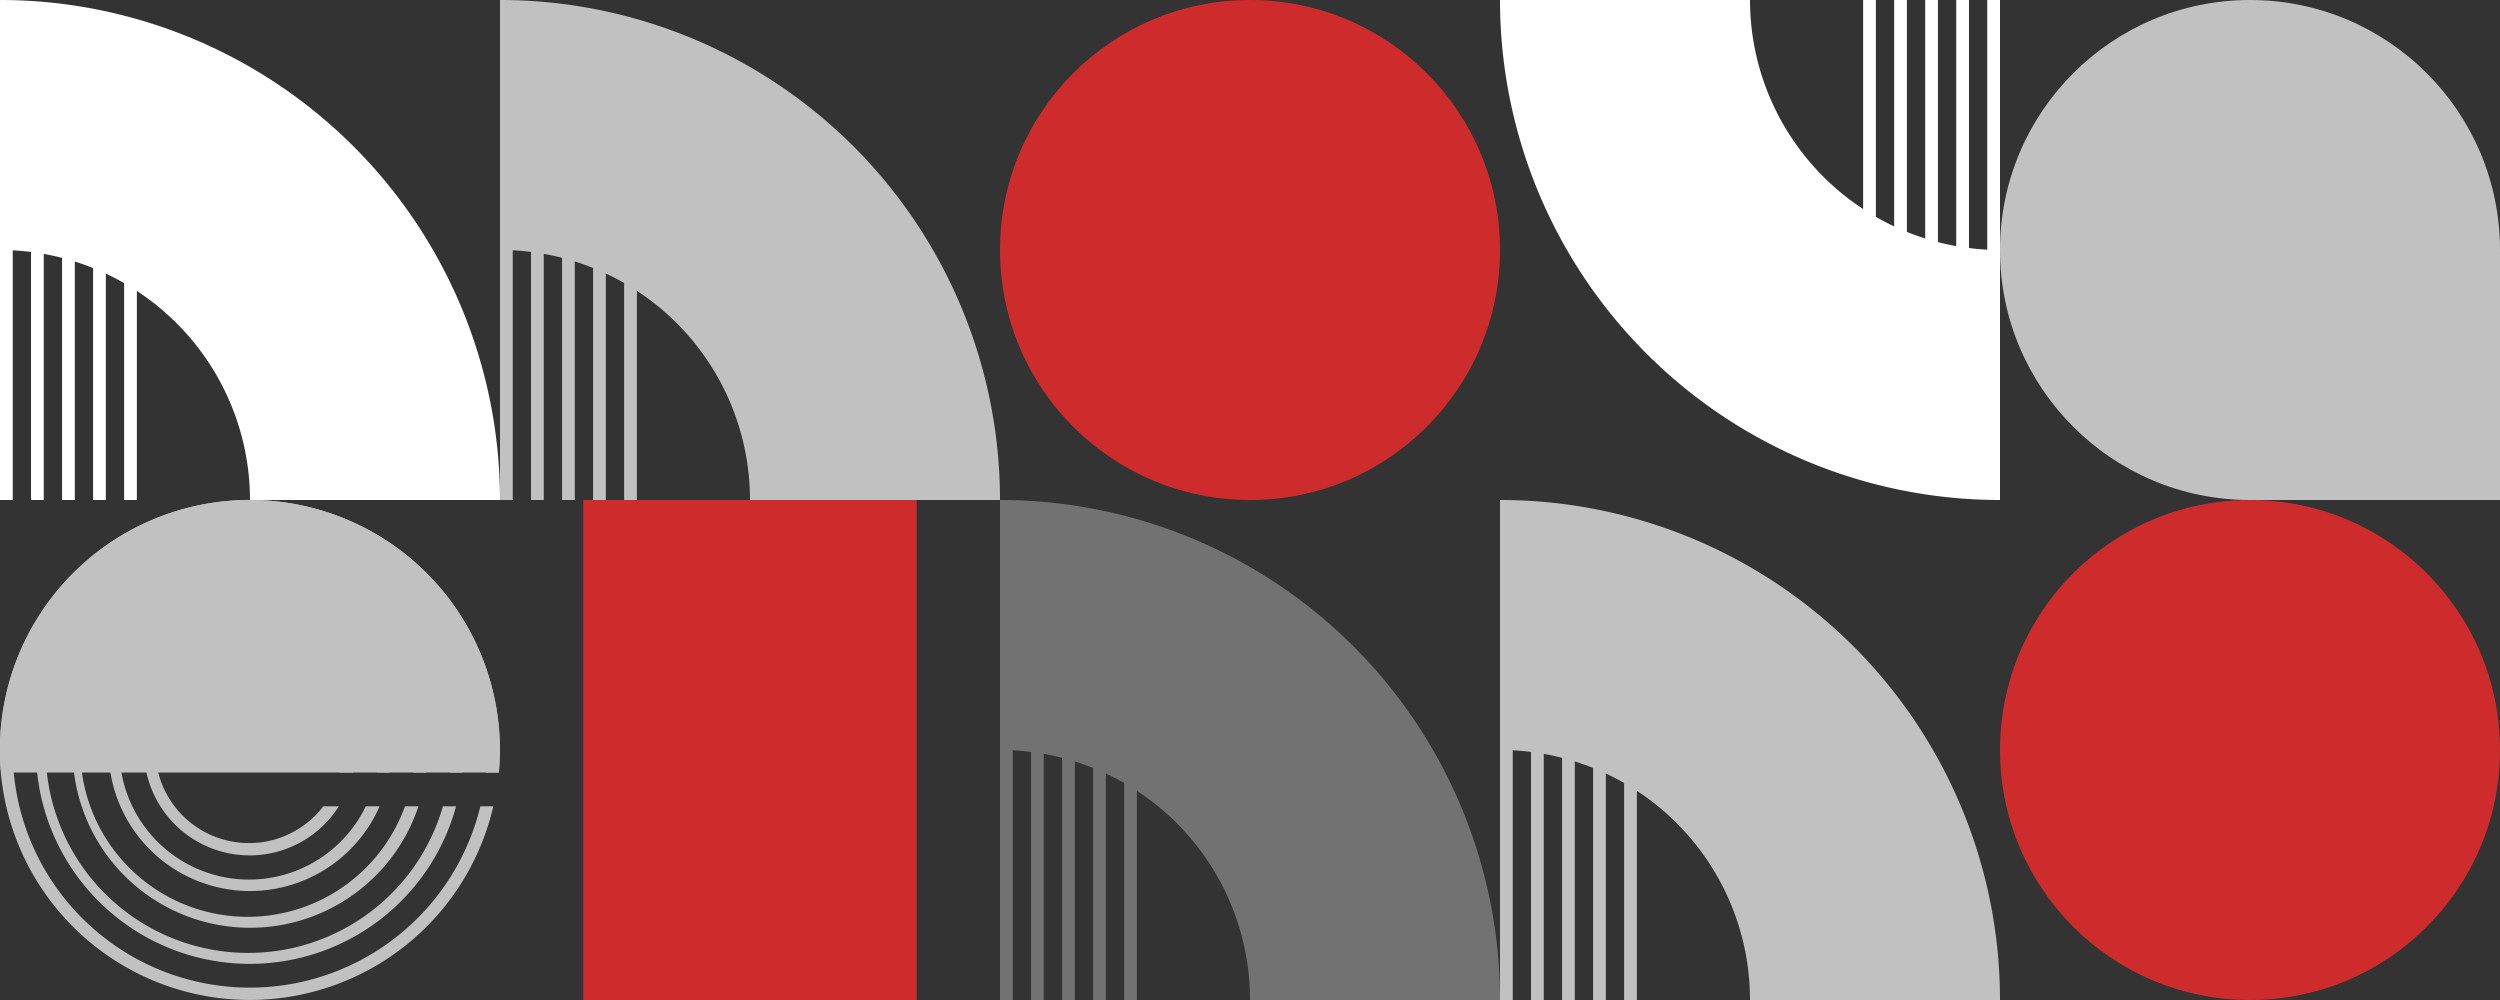 <svg id="图层_1" data-name="图层 1" xmlns="http://www.w3.org/2000/svg" viewBox="0 0 750 300"><rect x="0" y="0" width="750" height="300" fill="#333333" stroke="none"/><defs><style>.cls-1{fill:#fff;}.cls-2{fill:#c1c1c1;}.cls-3{fill:#ce2c2c;}.cls-4{fill:#727272;}</style></defs><title>未标题-2</title><path class="cls-1" d="M106.07,43.93A150.05,150.05,0,0,0,0,0V75A75,75,0,0,1,53,97a75,75,0,0,1,22,53h75A150.05,150.05,0,0,0,106.07,43.93Z"/><rect class="cls-1" y="68.24" width="3.82" height="81.76"/><rect class="cls-1" x="9.31" y="68.24" width="3.82" height="81.76"/><rect class="cls-1" x="18.62" y="68.24" width="3.82" height="81.76"/><rect class="cls-1" x="27.93" y="68.24" width="3.82" height="81.76"/><rect class="cls-1" x="37.24" y="68.24" width="3.82" height="81.76"/><path class="cls-2" d="M256.07,43.93A150.05,150.05,0,0,0,150,0V75a75,75,0,0,1,75,75h75A150.05,150.05,0,0,0,256.07,43.93Z"/><rect class="cls-2" x="150" y="68.24" width="3.82" height="81.76"/><rect class="cls-2" x="159.31" y="68.24" width="3.82" height="81.76"/><rect class="cls-2" x="168.62" y="68.24" width="3.82" height="81.76"/><rect class="cls-2" x="177.93" y="68.24" width="3.82" height="81.76"/><rect class="cls-2" x="187.24" y="68.24" width="3.82" height="81.76"/><circle class="cls-3" cx="375" cy="75" r="75"/><path class="cls-1" d="M493.93,106.07A150.05,150.05,0,0,0,600,150V75a75,75,0,0,1-53-22A75,75,0,0,1,525,0H450A150.05,150.05,0,0,0,493.93,106.07Z"/><rect class="cls-1" x="558.94" width="3.82" height="81.76"/><rect class="cls-1" x="568.25" width="3.82" height="81.76"/><rect class="cls-1" x="577.56" width="3.82" height="81.76"/><rect class="cls-1" x="586.87" width="3.82" height="81.76"/><rect class="cls-1" x="596.18" width="3.82" height="81.76"/><rect class="cls-2" x="675" y="75" width="75" height="75"/><circle class="cls-2" cx="675" cy="75" r="75"/><path class="cls-2" d="M75,150A75,75,0,0,0,0,225c0,2.28.12,4.53.32,6.76H149.68c.2-2.23.32-4.48.32-6.76A75,75,0,0,0,75,150Z"/><path class="cls-2" d="M97,241.89a28.08,28.08,0,1,1,4.9-10.13h3.94a31.7,31.7,0,1,0-4.18,10.13Z"/><path class="cls-2" d="M109.73,241.89A38.88,38.88,0,1,1,113,231.76h3.88a42.44,42.44,0,1,0-3,10.13Z"/><path class="cls-2" d="M121.49,241.89a50.18,50.18,0,1,1,2.5-10.13h3.85a53.24,53.24,0,1,0-2.3,10.13Z"/><path class="cls-2" d="M132.88,241.89a60.78,60.78,0,1,1,2-10.13h3.85a64.93,64.93,0,0,0,.36-6.76,64.15,64.15,0,1,0-2.26,16.89Z"/><path class="cls-2" d="M144.11,241.89a71.15,71.15,0,1,1,2-16.89c0,2.28-.12,4.53-.33,6.76h3.83c.2-2.23.32-4.48.32-6.76A75,75,0,1,0,148,241.89Z"/><rect class="cls-3" x="175" y="150" width="100" height="150"/><path class="cls-4" d="M406.07,193.93A150.05,150.05,0,0,0,300,150v75a75,75,0,0,1,75,75h75A150.05,150.05,0,0,0,406.07,193.93Z"/><rect class="cls-4" x="300" y="218.24" width="3.82" height="81.76"/><rect class="cls-4" x="309.31" y="218.24" width="3.82" height="81.76"/><rect class="cls-4" x="318.62" y="218.24" width="3.82" height="81.76"/><rect class="cls-4" x="327.93" y="218.24" width="3.82" height="81.76"/><rect class="cls-4" x="337.24" y="218.24" width="3.82" height="81.76"/><path class="cls-2" d="M556.07,193.93A150.05,150.05,0,0,0,450,150v75a75,75,0,0,1,75,75h75A150.05,150.05,0,0,0,556.07,193.93Z"/><rect class="cls-2" x="450" y="218.24" width="3.82" height="81.76"/><rect class="cls-2" x="459.31" y="218.24" width="3.82" height="81.76"/><rect class="cls-2" x="468.62" y="218.24" width="3.82" height="81.76"/><rect class="cls-2" x="477.93" y="218.24" width="3.82" height="81.76"/><rect class="cls-2" x="487.24" y="218.24" width="3.82" height="81.76"/><circle class="cls-3" cx="675" cy="225" r="75"/></svg>